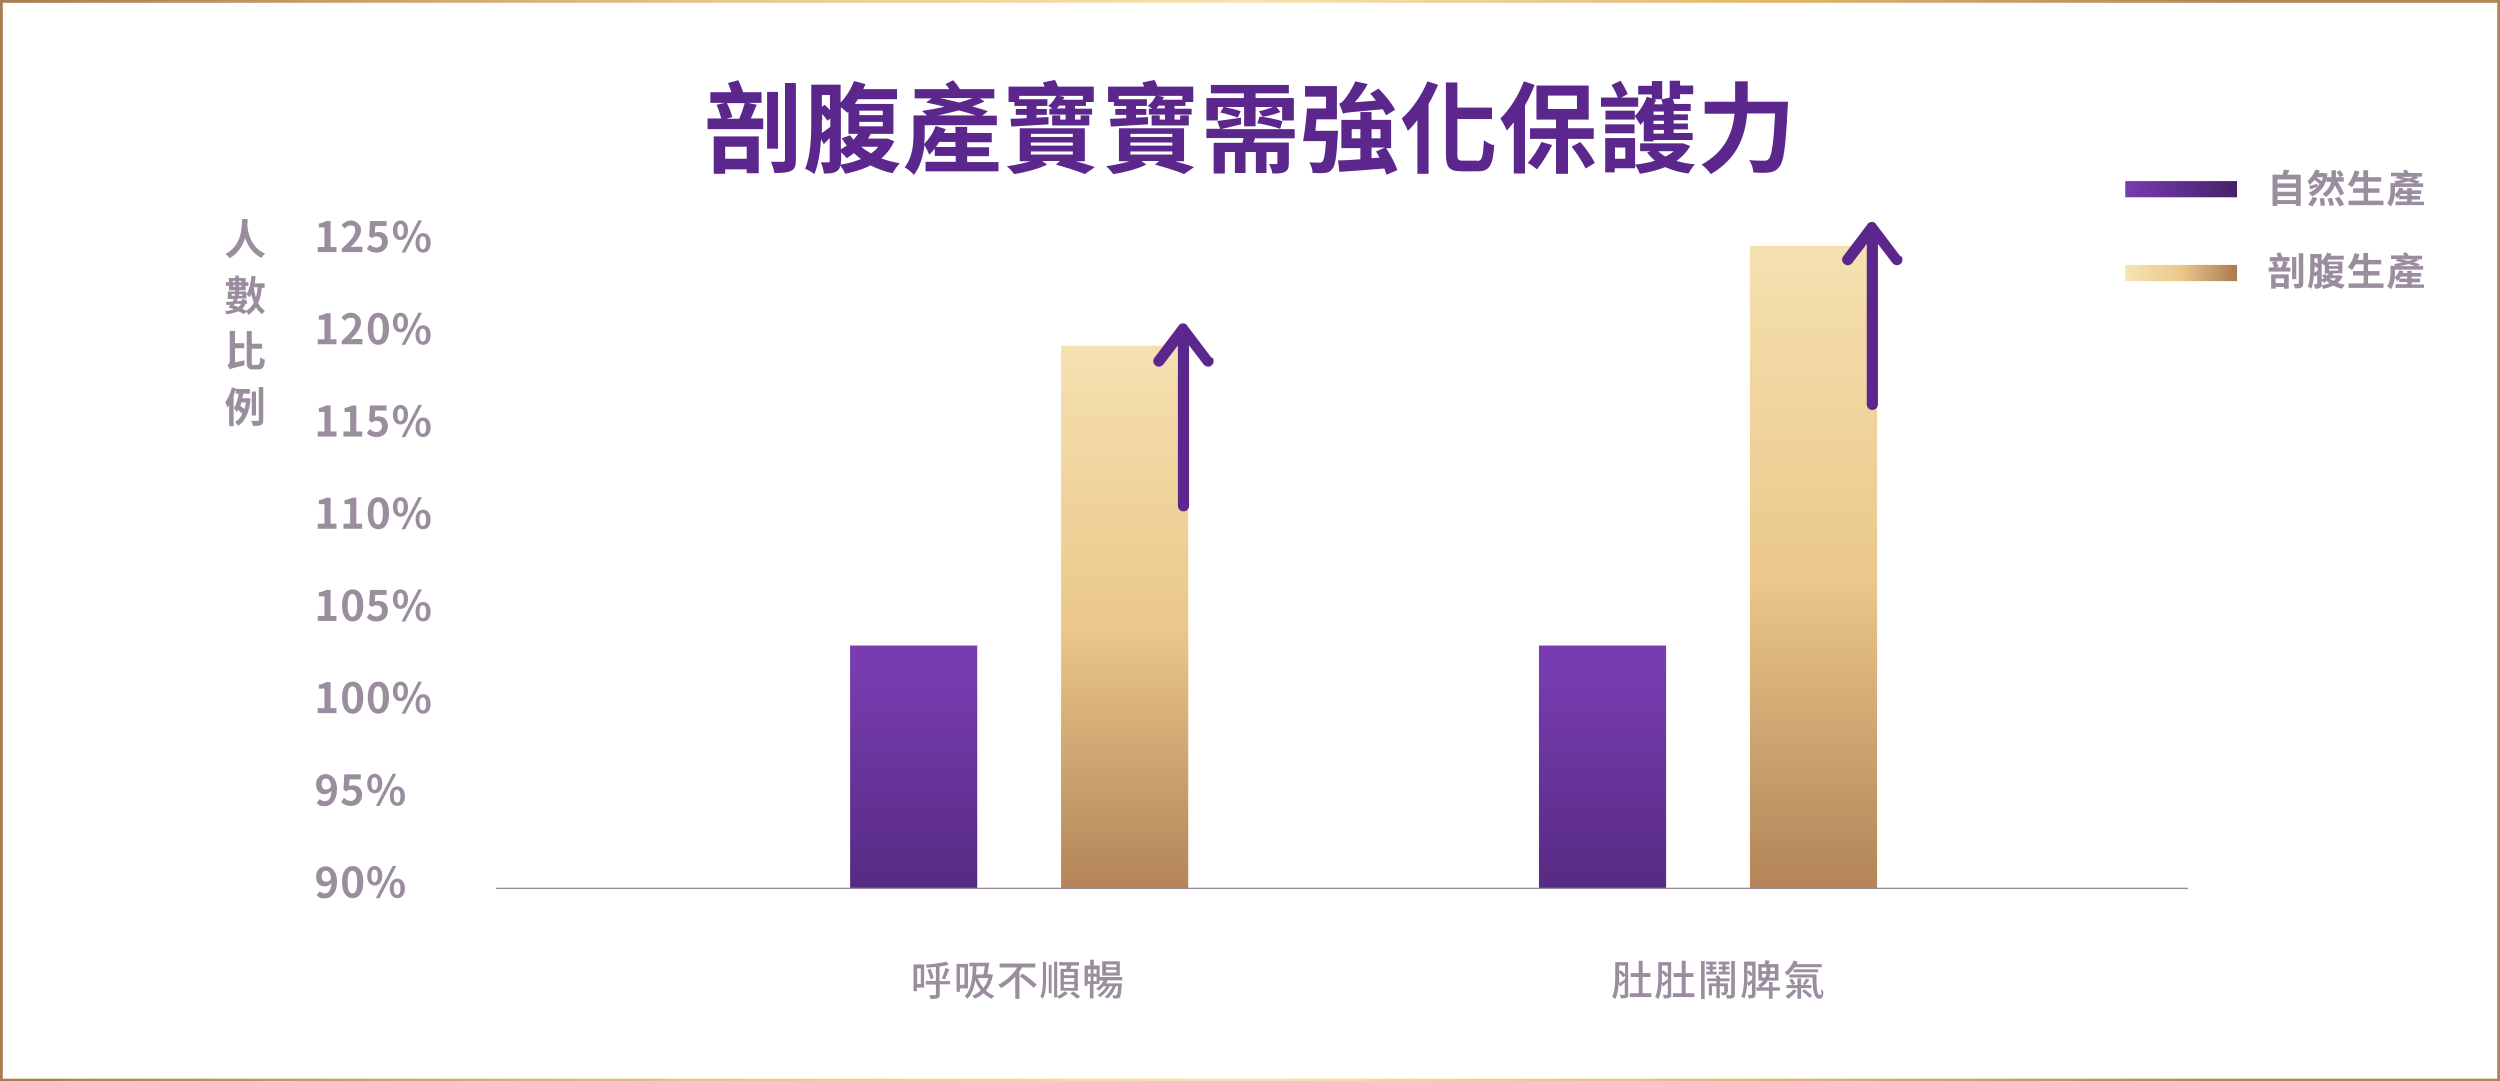 <?xml version="1.0" encoding="UTF-8"?>
<svg id="_圖層_1" data-name="圖層_1" xmlns="http://www.w3.org/2000/svg" version="1.1" xmlns:xlink="http://www.w3.org/1999/xlink" viewBox="0 0 894.6 387"><rect x="0" y="0" width="894.6" height="387" fill="#808080" stroke="none"/>
  <!-- Generator: Adobe Illustrator 29.4.0, SVG Export Plug-In . SVG Version: 2.1.0 Build 152)  -->
  <defs>
    <style>
      .st0 {
        stroke: #9a8d9e;
        stroke-width: .5px;
      }

      .st0, .st1 {
        fill: none;
        stroke-miterlimit: 10;
      }

      .st1 {
        stroke: url(#_新增漸層色票_16);
      }

      .st2 {
        mask: url(#mask-1);
      }

      .st3 {
        fill: #fff;
      }

      .st4 {
        mask: url(#mask);
      }

      .st5 {
        fill: url(#_未命名漸層_181);
      }

      .st6 {
        fill: url(#_未命名漸層_15);
      }

      .st7 {
        fill: url(#_未命名漸層_182);
      }

      .st8 {
        fill: url(#_未命名漸層_18);
      }

      .st9 {
        fill: url(#_未命名漸層_41);
      }

      .st10 {
        fill: url(#_未命名漸層_151);
      }

      .st11 {
        fill: #5b278c;
      }

      .st12 {
        fill: url(#_未命名漸層_411);
      }

      .st13 {
        fill: #9a8d9e;
      }

      .st14 {
        fill: url(#_未命名漸層_412);
      }
    </style>
    <linearGradient id="_新增漸層色票_16" data-name="新增漸層色票 16" x1="0" y1="193.5" x2="894.6" y2="193.5" gradientUnits="userSpaceOnUse">
      <stop offset="0" stop-color="#aa7a50"/>
      <stop offset=".3" stop-color="#ebc88b"/>
      <stop offset=".5" stop-color="#f6e3b4"/>
      <stop offset=".7" stop-color="#e3b770"/>
      <stop offset=".9" stop-color="#b18357"/>
    </linearGradient>
    <linearGradient id="_未命名漸層_18" data-name="未命名漸層 18" x1="326.9" y1="238.7" x2="326.9" y2="359.2" gradientUnits="userSpaceOnUse">
      <stop offset="0" stop-color="#783cb0"/>
      <stop offset="1" stop-color="#44226b"/>
    </linearGradient>
    <linearGradient id="_未命名漸層_41" data-name="未命名漸層 41" x1="402.5" y1="332.1" x2="402.5" y2="114.2" gradientUnits="userSpaceOnUse">
      <stop offset="0" stop-color="#aa7a50"/>
      <stop offset=".5" stop-color="#ebc88b"/>
      <stop offset="1" stop-color="#f6e3b4"/>
    </linearGradient>
    <linearGradient id="_未命名漸層_181" data-name="未命名漸層 18" x1="573.4" x2="573.4" xlink:href="#_未命名漸層_18"/>
    <linearGradient id="_未命名漸層_411" data-name="未命名漸層 41" x1="649" y1="334.7" x2="649" y2="76.7" xlink:href="#_未命名漸層_41"/>
    <linearGradient id="_未命名漸層_182" data-name="未命名漸層 18" x1="760.5" y1="67.7" x2="800.5" y2="67.7" xlink:href="#_未命名漸層_18"/>
    <linearGradient id="_未命名漸層_412" data-name="未命名漸層 41" x1="1518.3" y1="-11288.4" x2="1558.2" y2="-11288.4" gradientTransform="translate(-757.8 11386.1)" xlink:href="#_未命名漸層_41"/>
    <linearGradient id="_未命名漸層_15" data-name="未命名漸層 15" x1="422.8" y1="134.7" x2="422.8" y2="168.6" gradientUnits="userSpaceOnUse">
      <stop offset="0" stop-color="#fff"/>
      <stop offset="1" stop-color="#000"/>
    </linearGradient>
    <mask id="mask" x="399.6" y="106.3" width="46.4" height="82.8" maskUnits="userSpaceOnUse">
      <rect class="st6" x="399.6" y="106.3" width="46.4" height="82.8"/>
    </mask>
    <linearGradient id="_未命名漸層_151" data-name="未命名漸層 15" x1="669.3" y1="98.4" x2="669.3" y2="132.4" xlink:href="#_未命名漸層_15"/>
    <mask id="mask-1" x="646.1" y="70" width="46.4" height="82.8" maskUnits="userSpaceOnUse">
      <rect class="st10" x="646.1" y="70" width="46.4" height="82.8"/>
    </mask>
  </defs>
  <rect class="st3" x=".5" y=".5" width="893.6" height="386"/>
  <rect class="st1" x=".5" y=".5" width="893.6" height="386"/>
  <g>
    <path class="st11" d="M270.8,37.5c-.7,1.7-1.5,3.5-2.1,4.9h4.4v3.8h-19.9v-3.8h4.9c-.4-1.4-1-3.4-1.7-4.9l3-.7h-5.2v-3.8h7.5c-.3-1.1-.8-2.3-1.2-3.3l3.7-1c.7,1.4,1.4,3.1,1.7,4.3h6.6v3.8h-4.8l3.1.7ZM255.4,48.8h16.1v13.2h-4.3v-1.4h-7.7v1.6h-4.1v-13.4ZM259.5,52.5v4.3h7.7v-4.3h-7.7ZM260.1,36.9c.9,1.6,1.6,3.7,2,5l-2.2.6h4.6c.8-1.7,1.5-3.9,2-5.6h-6.3ZM278.4,53.2h-3.9v-20.3h3.9v20.3ZM284.8,29.7v27.5c0,2.2-.4,3.3-1.7,3.9-1.2.7-3.2.8-6,.8-.1-1.1-.7-2.8-1.2-4,1.8,0,3.6,0,4.2,0s.8-.2.8-.8v-27.4h3.9Z"/>
    <path class="st11" d="M320,50.5c-1.1,2.5-2.7,4.5-4.6,6.2,2,.7,4.3,1.4,6.6,1.7-.9.9-2,2.5-2.6,3.6-2.8-.6-5.5-1.6-7.9-2.8-2.7,1.4-5.8,2.3-9.1,3-.3-.9-1.1-2.2-1.7-3-.2,1-.5,1.6-1.3,2.1-1,.7-2.5.8-4.6.8,0-1.1-.6-2.9-1.1-4,1.1,0,2.3,0,2.7,0s.5-.1.5-.6v-8.1c-.7.7-1.4,1.5-2.1,2.2l-1-1.8c-.3,4.4-.9,9.1-2.4,12.5-.7-.6-2.4-1.6-3.3-1.9,2.1-4.9,2.2-12,2.2-17.2v-12.9h10.5v6.4c2-2.1,3.8-4.9,4.8-7.7l4.1,1.1c-.2.6-.5,1.2-.8,1.8h12.1v3.6h-14c-.4.6-.7,1.1-1.1,1.7h13.8v10.7h-8.1c-.3.6-.6,1.1-1,1.7h6.9c0-.1,2.6,1,2.6,1ZM294.1,43.1c0,1.4,0,2.9,0,4.5.9-.6,1.9-1.4,3-2.2v-3l-1,.8c-.4-.6-1.1-1.5-1.9-2.4v2.3ZM294.1,34v4.2l1-.7c.6.6,1.3,1.2,1.9,1.9v-5.4h-3ZM300.9,57.6c0,.4,0,.9,0,1.3,2.6-.4,5-1.1,7.2-2-.9-.6-1.7-1.4-2.5-2.1-.9.7-1.7,1.2-2.6,1.8-.4-.5-1.2-1.4-2-2.1v3.1ZM303.2,40.3c-.5-.5-1.5-1.3-2.3-1.9v15c.7-.4,1.4-.8,2.1-1.3-.7-.9-1.2-1.7-1.8-2.6l3-1.1c.4.6.8,1.1,1.2,1.6.6-.7,1.2-1.4,1.7-2.1h-3.5v-7.9l-.4.4ZM307.5,41.2h8.4v-1.6h-8.4v1.6ZM307.5,45.2h8.4v-1.6h-8.4v1.6ZM308.1,52.5c1.1.9,2.3,1.7,3.6,2.4,1-.7,1.9-1.5,2.6-2.4h-6.2Z"/>
    <path class="st11" d="M357.3,57.9v3.4h-26.1v-3.4h10.8v-2.1h-7.5v-2.6c-.6.8-1.4,1.5-2,2.2-.2-.7-1.1-2.5-1.7-3.5-.4,3.7-1.5,7.8-3.8,10.7-.6-.8-2.4-2.3-3.3-2.7,2.9-3.6,3.2-8.6,3.2-12.3v-6.3h4.8c-.6-.6-1.3-1.2-1.8-1.6,2.6-.4,5.4-.9,8.1-1.5-2.2-.6-4.6-1.1-6.6-1.5l2-1.5h-6.1v-3.3h12.4c-.4-.7-.9-1.3-1.4-1.8l2.8-1.4c.8.9,1.8,2.2,2.4,3.2h12.3v3.3h-5.2l1.7,1.1c-1.3.6-2.8,1.2-4.4,1.8,2.1.6,4,1.1,5.6,1.7l-2,1.6h5.2v3.4h-25.8v3c0,1.1,0,2.4-.2,3.7,1.7-1.7,3.2-3.9,4.1-6.4l3.6,1.1c-.2.5-.4.9-.6,1.4h4.1v-2.2h4.2v2.2h8.8v3.3h-8.8v1.8h7.8v3.2h-7.8v2.1h11.2ZM341.9,52.6v-1.8h-5.8c-.4.6-.8,1.2-1.2,1.8h7ZM349.2,41.3c-1.7-.6-3.9-1.2-6.1-1.8-2.6.7-5.2,1.3-7.6,1.8h13.8ZM336.4,35.1c2.2.5,4.6,1,6.9,1.6,1.7-.5,3.3-1,4.7-1.6h-11.6Z"/>
    <path class="st11" d="M384.2,57.5c2.9.8,5.7,1.6,7.6,2.3l-3.6,2.5c-2.3-1-6.4-2.3-10.4-3.4l1.5-1.3h-6.4l1.8,1.3c-3,1.5-7.8,2.8-11.8,3.4-.6-.8-1.7-2.1-2.6-2.8,2.8-.4,6.1-1.1,8.5-1.8h-3.9v-11.8h23.3v11.8h-4.1ZM363,36.5h-2.1v-5.5h12.9c-.2-.5-.4-1-.6-1.5l4.3-.9c.4.7.8,1.6,1.1,2.4h12.8v5.5h-2.8v1.4h-3.9v1h6.1v2.1h-6.1v1.8h2v-1.5h3.1v3.6h-13.3v-3.6h2.9v1.5h1.9v-1.8h-5.8v-2.1h1.2c-.5-.4-1.1-.7-1.6-1,1.4-1.1,2.3-2.4,2.9-3.6h-13.3v1.2h10.1v2.4h-3.9v1.1h3.7v2.1h-3.7v1l4.3-.2v2.6c-4.8.3-9.7.6-13.3.8l-.3-2.8c1.6,0,3.7-.1,5.8-.2v-1.2h-3.9v-2.1h3.9v-1.1h-4.4v-1.4ZM368.9,49h15v-1.1h-15v1.1ZM368.9,52.1h15v-1.1h-15v1.1ZM368.9,55.3h15v-1.1h-15v1.1ZM381.2,37.8h-2.2c-.2.4-.5.7-.9,1h3.1v-1ZM387.5,34.3h-8.8l2.2.4c-.2.4-.4.7-.5,1h7.1v-1.4Z"/>
    <path class="st11" d="M419.7,57.5c2.9.8,5.7,1.6,7.6,2.3l-3.6,2.5c-2.3-1-6.4-2.3-10.4-3.4l1.5-1.3h-6.4l1.8,1.3c-3,1.5-7.8,2.8-11.8,3.4-.6-.8-1.7-2.1-2.6-2.8,2.8-.4,6.1-1.1,8.5-1.8h-3.9v-11.8h23.3v11.8h-4.1ZM398.6,36.5h-2.1v-5.5h12.9c-.2-.5-.4-1-.6-1.5l4.3-.9c.4.7.8,1.6,1.1,2.4h12.8v5.5h-2.8v1.4h-3.9v1h6.1v2.1h-6.1v1.8h2v-1.5h3.1v3.6h-13.3v-3.6h2.9v1.5h1.9v-1.8h-5.8v-2.1h1.2c-.5-.4-1.1-.7-1.6-1,1.4-1.1,2.3-2.4,2.9-3.6h-13.3v1.2h10.1v2.4h-3.9v1.1h3.7v2.1h-3.7v1l4.3-.2v2.6c-4.8.3-9.7.6-13.3.8l-.3-2.8c1.6,0,3.7-.1,5.8-.2v-1.2h-3.9v-2.1h3.9v-1.1h-4.4v-1.4ZM404.5,49h15v-1.1h-15v1.1ZM404.5,52.1h15v-1.1h-15v1.1ZM404.5,55.3h15v-1.1h-15v1.1ZM416.8,37.8h-2.2c-.2.4-.5.7-.9,1h3.1v-1ZM423.1,34.3h-8.8l2.2.4c-.2.4-.4.7-.5,1h7.1v-1.4Z"/>
    <path class="st11" d="M449.2,49.3c-.2.6-.4,1.2-.7,1.7h12.7v7.3c0,1.7-.3,2.6-1.4,3.2-1.1.6-2.6.6-4.5.6-.1-1.1-.7-2.5-1.2-3.4,1.1,0,2.2,0,2.5,0s.5-.1.5-.4v-3.9h-3.9v7.5h-3.8v-7.5h-3.7v7.5h-3.8v-7.5h-3.6v7.7h-4v-11h10.3c.1-.6.3-1.1.4-1.7h-13.3v-3.3h4.9l-1-2.8c2.2-.3,5.3-.7,8.5-1.2v2.4c-2.4.6-4.9,1.2-7.1,1.7h26.3v3.3h-13.9ZM435.7,43.1h-4v-8h13.4v-1.7h-11.8v-3h27.9v3h-11.9v1.7h13.7v8h-4.2v-4.8h-2l1.4,1.8c-1.9.8-4.5,1.4-6.4,1.7l-1.3-2c1.4-.2,3.5-1,5-1.5h-6.2v6.9h-4.1v-6.9h-7c2,.4,4.4,1,5.8,1.5l-1.1,2.3c-1.4-.6-4.1-1.4-6.2-1.8l1.1-2h-2v4.8ZM450.7,41.7c2.6.3,6.3,1,8.2,1.7l-.8,2.7c-1.9-.7-5.5-1.6-8.2-2l.8-2.3Z"/>
    <path class="st11" d="M478.8,46.8s0,1.1-.1,1.6c-.4,7.7-.9,10.9-2,12.1-.7,1-1.6,1.3-2.7,1.4-1,.1-2.6.1-4.3,0,0-1.2-.5-2.8-1.2-3.8,1.4.1,2.9.1,3.5.1s.9,0,1.2-.4c.6-.6,1-2.6,1.3-7.3h-8.2c.6-3.1,1.1-7.9,1.4-11.7h6.8v-4.2h-7.5v-3.8h11.4v11.9h-7.3c-.1,1.4-.3,2.8-.4,4.1h8.1ZM496.1,62.4c-.2-.6-.4-1.3-.7-2.1-5.8.5-11.8.9-16.1,1.2l-.5-4.1c2.2,0,5-.2,8-.4v-4h-6.8v-10.1h6.8v-2.8h4v2.8h7v10.1h-1.8c1.6,2.5,3.4,5.7,4,7.9l-3.8,1.6ZM496,41.3c-.3-.6-.7-1.4-1.2-2.2-11.4,1-13.1,1.1-14.2,1.6-.2-.7-.9-2.6-1.4-3.6.6-.2,1.3-.7,1.9-1.5.7-.8,2.7-3.7,3.9-6.5l4.4,1c-1.2,2.3-2.9,4.6-4.6,6.5l7.6-.6c-.7-.9-1.4-1.7-2.1-2.5l3-1.8c2.2,2.2,4.8,5.3,5.9,7.6l-3.3,2ZM486.8,49.5v-3.3h-3.1v3.3h3.1ZM490.8,46.2v3.3h3.2v-3.3h-3.2ZM493.7,56.5c-.4-.8-.9-1.6-1.3-2.3l3.2-1.4h-4.8v3.8l2.9-.2Z"/>
    <path class="st11" d="M514.6,30.4c-1,2.3-2.1,4.6-3.4,6.8v25h-4v-19.2c-1.1,1.4-2.2,2.7-3.4,3.8-.4-1-1.6-3.3-2.2-4.4,3.6-3.1,7.1-8.2,9.2-13.3l3.9,1.3ZM528.6,57.6c1.8,0,2.1-1.5,2.4-7.4,1,.7,2.6,1.6,3.7,1.8-.5,6.9-1.5,9.3-5.8,9.3h-5.9c-4.4,0-5.6-1.4-5.6-6.3v-25.5h4.1v9h12.4v4.1h-12.4v12.4c0,2.1.2,2.5,2,2.5h5.2Z"/>
    <path class="st11" d="M549.2,30.3c-1,2.5-2.1,5-3.5,7.4v24.4h-4v-18.3c-.8,1-1.7,2-2.5,2.9-.4-1-1.6-3.3-2.3-4.3,3.3-3.2,6.5-8.2,8.4-13.3l3.9,1.3ZM555.4,51.9c-1.5,3.1-3.6,6.5-5.4,8.7-.7-.6-2.3-1.8-3.3-2.3,1.8-2,3.7-4.9,4.9-7.5l3.8,1.1ZM561.1,49.7v12.5h-4.3v-12.5h-9.3v-3.8h9.3v-3.1h-7v-12.2h18.7v12.2h-7.4v3.1h9.2v3.8h-9.2ZM553.9,39h10.4v-4.8h-10.4v4.8ZM565.5,50.8c2,2.3,4.2,5.4,5.2,7.5l-3.3,2c-1-2.1-3.1-5.4-5-7.8l3.1-1.7Z"/>
    <path class="st11" d="M586.1,38.2h-13.2v-3.3h6c-.5-1.4-1.4-3.1-2.2-4.5l3.2-1.5c1,1.5,2,3.4,2.6,4.7l-2.3,1.3h6v3.3ZM604.8,52.3c-1.2,2.1-2.8,3.8-4.9,5.3,2,.6,4.2,1,6.6,1.2-.8.8-1.8,2.4-2.3,3.3-3.1-.4-5.9-1.2-8.3-2.3-2.8,1.1-5.9,1.9-9.1,2.4-.3-.9-1.1-2.4-1.7-3.3v1.3h-7.3v1.5h-3.4v-12.3h10.7v9.5c2.5-.3,5-.7,7.1-1.4-1.1-.9-2-1.8-2.8-3l1.4-.4h-3.9v-2.8h15.4c0-.1,2.5,1,2.5,1ZM591.1,33.8h-4.9v-3.1h4.9v-1.7h3.7v6.5h-3.1l.9.2c-.2.5-.4,1.1-.7,1.6h3.1c-.2-.6-.4-1.2-.5-1.7l3-.7v-6h3.7v1.7h4.7v3.1h-4.7v1.7h-2.6c.2.6.4,1.2.6,1.8h5.8v2.5h-6.1v1.2h5.1v2.1h-5.1v1.2h5.1v2.1h-5.1v1.3h6.8v2.5h-14v.5h-3.5v-7.3c-.4.5-.8,1-1.2,1.4-.4-.7-1.4-2.3-2-3.1v1.2h-10.5v-3.2h10.5v1.9c1.7-1.7,3.4-4.3,4.3-6.9l1.8.6v-1.5ZM574.4,44.5h10.5v3.2h-10.5v-3.2ZM581.6,52.8h-3.7v4h3.7v-4ZM595.4,39.9h-3.7v1.2h3.7v-1.2ZM595.4,43.2h-3.7v1.2h3.7v-1.2ZM595.4,46.5h-3.7v1.3h3.7v-1.3ZM593.4,54.1c.7.7,1.6,1.4,2.6,1.9,1.1-.5,2.1-1.2,2.9-1.9h-5.5Z"/>
    <path class="st11" d="M639.8,36.4s0,1.5-.1,2c-.7,14.2-1.4,19.5-3,21.3-1.1,1.4-2.1,1.8-3.6,2-1.3.2-3.5.2-5.7,0,0-1.3-.6-3.2-1.5-4.4,2.2.2,4.3.2,5.3.2s1.2-.1,1.7-.6c1.1-1.1,1.8-5.8,2.3-16.3h-10c-.6,7.4-3.1,16-13,21.7-.7-1.1-2.3-2.7-3.3-3.4,8.8-4.8,11.2-12,11.8-18.2h-10.7v-4.3h10.9v-7.3h4.5v7.3h14.4Z"/>
  </g>
  <g>
    <rect class="st8" x="304.2" y="231" width="45.5" height="86.9"/>
    <rect class="st9" x="379.7" y="123.7" width="45.5" height="194.2"/>
  </g>
  <g>
    <rect class="st5" x="550.7" y="231" width="45.5" height="86.9"/>
    <rect class="st12" x="626.2" y="88" width="45.5" height="229.9"/>
  </g>
  <g>
    <path class="st13" d="M113.7,88.4h2.4v-7h-2v-1.4c1.1-.2,1.9-.5,2.6-.9h1.6v9.3h2.1v1.8h-6.7v-1.8Z"/>
    <path class="st13" d="M122.3,89c3-2.7,4.8-4.8,4.8-6.5s-.6-1.8-1.7-1.8-1.5.5-2,1.1l-1.2-1.2c1-1.1,2-1.7,3.5-1.7s3.5,1.4,3.5,3.4-1.7,4.2-3.7,6.1c.6,0,1.3-.1,1.8-.1h2.4v1.9h-7.4v-1.3Z"/>
    <path class="st13" d="M131.3,88.9l1-1.4c.6.6,1.4,1.1,2.4,1.1s2-.7,2-2-.8-2-1.9-2-1,.2-1.7.6l-1-.7.3-5.4h5.9v1.8h-4l-.2,2.4c.4-.2.8-.3,1.3-.3,1.9,0,3.4,1.1,3.4,3.5s-1.8,3.9-3.9,3.9-2.9-.7-3.7-1.5Z"/>
    <path class="st13" d="M140.6,82.4c0-2.2,1.1-3.5,2.7-3.5s2.7,1.3,2.7,3.5-1.1,3.5-2.7,3.5-2.7-1.3-2.7-3.5ZM144.5,82.4c0-1.6-.5-2.2-1.2-2.2s-1.1.6-1.1,2.2.5,2.3,1.1,2.3,1.2-.7,1.2-2.3ZM149.7,78.9h1.3l-6,11.5h-1.3l6-11.5ZM148.7,86.9c0-2.2,1.1-3.5,2.7-3.5s2.7,1.3,2.7,3.5-1.1,3.5-2.7,3.5-2.7-1.3-2.7-3.5ZM152.5,86.9c0-1.6-.5-2.3-1.2-2.3s-1.2.6-1.2,2.3.5,2.3,1.2,2.3,1.2-.6,1.2-2.3Z"/>
    <path class="st13" d="M113.7,121.4h2.4v-7h-2v-1.4c1.1-.2,1.9-.5,2.6-.9h1.6v9.3h2.1v1.8h-6.7v-1.8Z"/>
    <path class="st13" d="M122.3,122c3-2.7,4.8-4.8,4.8-6.5s-.6-1.8-1.7-1.8-1.5.5-2,1.1l-1.2-1.2c1-1.1,2-1.7,3.5-1.7s3.5,1.4,3.5,3.4-1.7,4.2-3.7,6.1c.6,0,1.3-.1,1.8-.1h2.4v1.9h-7.4v-1.3Z"/>
    <path class="st13" d="M131.6,117.6c0-3.8,1.5-5.7,3.8-5.7s3.8,1.9,3.8,5.7-1.5,5.8-3.8,5.8-3.8-2-3.8-5.8ZM137,117.6c0-3.1-.7-4-1.7-4s-1.7.9-1.7,4,.7,4.1,1.7,4.1,1.7-1,1.7-4.1Z"/>
    <path class="st13" d="M140.6,115.4c0-2.2,1.1-3.5,2.7-3.5s2.7,1.3,2.7,3.5-1.1,3.5-2.7,3.5-2.7-1.3-2.7-3.5ZM144.5,115.4c0-1.6-.5-2.2-1.2-2.2s-1.1.6-1.1,2.2.5,2.3,1.1,2.3,1.2-.7,1.2-2.3ZM149.7,111.9h1.3l-6,11.5h-1.3l6-11.5ZM148.7,119.9c0-2.2,1.1-3.5,2.7-3.5s2.7,1.3,2.7,3.5-1.1,3.5-2.7,3.5-2.7-1.3-2.7-3.5ZM152.5,119.9c0-1.6-.5-2.3-1.2-2.3s-1.2.6-1.2,2.3.5,2.3,1.2,2.3,1.2-.6,1.2-2.3Z"/>
    <path class="st13" d="M113.7,154.4h2.4v-7h-2v-1.4c1.1-.2,1.9-.5,2.6-.9h1.6v9.3h2.1v1.8h-6.7v-1.8Z"/>
    <path class="st13" d="M122.9,154.4h2.4v-7h-2v-1.4c1.1-.2,1.9-.5,2.6-.9h1.6v9.3h2.1v1.8h-6.7v-1.8Z"/>
    <path class="st13" d="M131.3,154.9l1-1.4c.6.6,1.4,1.1,2.4,1.1s2-.7,2-2-.8-2-1.9-2-1,.2-1.7.6l-1-.7.3-5.4h5.9v1.8h-4l-.2,2.4c.4-.2.8-.3,1.3-.3,1.9,0,3.4,1.1,3.4,3.5s-1.8,3.9-3.9,3.9-2.9-.7-3.7-1.5Z"/>
    <path class="st13" d="M140.6,148.4c0-2.2,1.1-3.5,2.7-3.5s2.7,1.3,2.7,3.5-1.1,3.5-2.7,3.5-2.7-1.3-2.7-3.5ZM144.5,148.4c0-1.6-.5-2.2-1.2-2.2s-1.1.6-1.1,2.2.5,2.3,1.1,2.3,1.2-.7,1.2-2.3ZM149.7,144.9h1.3l-6,11.5h-1.3l6-11.5ZM148.7,152.9c0-2.2,1.1-3.5,2.7-3.5s2.7,1.3,2.7,3.5-1.1,3.5-2.7,3.5-2.7-1.3-2.7-3.5ZM152.5,152.9c0-1.6-.5-2.3-1.2-2.3s-1.2.6-1.2,2.3.5,2.3,1.2,2.3,1.2-.6,1.2-2.3Z"/>
    <path class="st13" d="M113.7,187.4h2.4v-7h-2v-1.4c1.1-.2,1.9-.5,2.6-.9h1.6v9.3h2.1v1.8h-6.7v-1.8Z"/>
    <path class="st13" d="M122.9,187.4h2.4v-7h-2v-1.4c1.1-.2,1.9-.5,2.6-.9h1.6v9.3h2.1v1.8h-6.7v-1.8Z"/>
    <path class="st13" d="M131.6,183.6c0-3.8,1.5-5.7,3.8-5.7s3.8,1.9,3.8,5.7-1.5,5.8-3.8,5.8-3.8-2-3.8-5.8ZM137,183.6c0-3.1-.7-4-1.7-4s-1.7.9-1.7,4,.7,4.1,1.7,4.1,1.7-1,1.7-4.1Z"/>
    <path class="st13" d="M140.6,181.4c0-2.2,1.1-3.5,2.7-3.5s2.7,1.3,2.7,3.5-1.1,3.5-2.7,3.5-2.7-1.3-2.7-3.5ZM144.5,181.4c0-1.6-.5-2.2-1.2-2.2s-1.1.6-1.1,2.2.5,2.3,1.1,2.3,1.2-.7,1.2-2.3ZM149.7,177.9h1.3l-6,11.5h-1.3l6-11.5ZM148.7,185.9c0-2.2,1.1-3.5,2.7-3.5s2.7,1.3,2.7,3.5-1.1,3.5-2.7,3.5-2.7-1.3-2.7-3.5ZM152.5,185.9c0-1.6-.5-2.3-1.2-2.3s-1.2.6-1.2,2.3.5,2.3,1.2,2.3,1.2-.6,1.2-2.3Z"/>
    <path class="st13" d="M113.7,220.4h2.4v-7h-2v-1.4c1.1-.2,1.9-.5,2.6-.9h1.6v9.3h2.1v1.8h-6.7v-1.8Z"/>
    <path class="st13" d="M122.4,216.6c0-3.8,1.5-5.7,3.8-5.7s3.8,1.9,3.8,5.7-1.5,5.8-3.8,5.8-3.8-2-3.8-5.8ZM127.8,216.6c0-3.1-.7-4-1.7-4s-1.7.9-1.7,4,.7,4.1,1.7,4.1,1.7-1,1.7-4.1Z"/>
    <path class="st13" d="M131.3,220.9l1-1.4c.6.6,1.4,1.1,2.4,1.1s2-.7,2-2-.8-2-1.9-2-1,.2-1.7.6l-1-.7.3-5.4h5.9v1.8h-4l-.2,2.4c.4-.2.8-.3,1.3-.3,1.9,0,3.4,1.1,3.4,3.5s-1.8,3.9-3.9,3.9-2.9-.7-3.7-1.5Z"/>
    <path class="st13" d="M140.6,214.4c0-2.2,1.1-3.5,2.7-3.5s2.7,1.3,2.7,3.5-1.1,3.5-2.7,3.5-2.7-1.3-2.7-3.5ZM144.5,214.4c0-1.6-.5-2.2-1.2-2.2s-1.1.6-1.1,2.2.5,2.3,1.1,2.3,1.2-.7,1.2-2.3ZM149.7,210.9h1.3l-6,11.5h-1.3l6-11.5ZM148.7,218.9c0-2.2,1.1-3.5,2.7-3.5s2.7,1.3,2.7,3.5-1.1,3.5-2.7,3.5-2.7-1.3-2.7-3.5ZM152.5,218.9c0-1.6-.5-2.3-1.2-2.3s-1.2.6-1.2,2.3.5,2.3,1.2,2.3,1.2-.6,1.2-2.3Z"/>
    <path class="st13" d="M113.7,253.4h2.4v-7h-2v-1.4c1.1-.2,1.9-.5,2.6-.9h1.6v9.3h2.1v1.8h-6.7v-1.8Z"/>
    <path class="st13" d="M122.4,249.6c0-3.8,1.5-5.7,3.8-5.7s3.8,1.9,3.8,5.7-1.5,5.8-3.8,5.8-3.8-2-3.8-5.8ZM127.8,249.6c0-3.1-.7-4-1.7-4s-1.7.9-1.7,4,.7,4.1,1.7,4.1,1.7-1,1.7-4.1Z"/>
    <path class="st13" d="M131.6,249.6c0-3.8,1.5-5.7,3.8-5.7s3.8,1.9,3.8,5.7-1.5,5.8-3.8,5.8-3.8-2-3.8-5.8ZM137,249.6c0-3.1-.7-4-1.7-4s-1.7.9-1.7,4,.7,4.1,1.7,4.1,1.7-1,1.7-4.1Z"/>
    <path class="st13" d="M140.6,247.4c0-2.2,1.1-3.5,2.7-3.5s2.7,1.3,2.7,3.5-1.1,3.5-2.7,3.5-2.7-1.3-2.7-3.5ZM144.5,247.4c0-1.6-.5-2.2-1.2-2.2s-1.1.6-1.1,2.2.5,2.3,1.1,2.3,1.2-.7,1.2-2.3ZM149.7,243.9h1.3l-6,11.5h-1.3l6-11.5ZM148.7,251.9c0-2.2,1.1-3.5,2.7-3.5s2.7,1.3,2.7,3.5-1.1,3.5-2.7,3.5-2.7-1.3-2.7-3.5ZM152.5,251.9c0-1.6-.5-2.3-1.2-2.3s-1.2.6-1.2,2.3.5,2.3,1.2,2.3,1.2-.6,1.2-2.3Z"/>
    <path class="st13" d="M114.4,285.9c.4.4,1.1.8,1.8.8,1.2,0,2.3-.9,2.4-3.7-.6.8-1.5,1.2-2.3,1.2-1.8,0-3.2-1.1-3.2-3.5s1.6-3.7,3.5-3.7,4,1.6,4,5.5-2.1,6-4.3,6-2.4-.6-3-1.3l1.2-1.3ZM118.5,281.4c-.2-2-1-2.8-1.9-2.8s-1.5.7-1.5,2,.6,1.9,1.6,1.9,1.3-.3,1.8-1.2Z"/>
    <path class="st13" d="M122.1,286.9l1-1.4c.6.6,1.4,1.1,2.4,1.1s2-.7,2-2-.8-2-1.9-2-1,.2-1.7.6l-1-.7.3-5.4h5.9v1.8h-4l-.2,2.4c.4-.2.8-.3,1.3-.3,1.9,0,3.4,1.1,3.4,3.5s-1.8,3.9-3.9,3.9-2.9-.7-3.7-1.5Z"/>
    <path class="st13" d="M131.4,280.4c0-2.2,1.1-3.5,2.7-3.5s2.7,1.3,2.7,3.5-1.1,3.5-2.7,3.5-2.7-1.3-2.7-3.5ZM135.2,280.4c0-1.6-.5-2.2-1.2-2.2s-1.1.6-1.1,2.2.5,2.3,1.1,2.3,1.2-.7,1.2-2.3ZM140.5,276.9h1.3l-6,11.5h-1.3l6-11.5ZM139.5,284.9c0-2.2,1.1-3.5,2.7-3.5s2.7,1.3,2.7,3.5-1.1,3.5-2.7,3.5-2.7-1.3-2.7-3.5ZM143.3,284.9c0-1.6-.5-2.3-1.2-2.3s-1.2.6-1.2,2.3.5,2.3,1.2,2.3,1.2-.6,1.2-2.3Z"/>
    <path class="st13" d="M114.4,318.9c.4.4,1.1.8,1.8.8,1.2,0,2.3-.9,2.4-3.7-.6.8-1.5,1.2-2.3,1.2-1.8,0-3.2-1.1-3.2-3.5s1.6-3.7,3.5-3.7,4,1.6,4,5.5-2.1,6-4.3,6-2.4-.6-3-1.3l1.2-1.3ZM118.5,314.4c-.2-2-1-2.8-1.9-2.8s-1.5.7-1.5,2,.6,1.9,1.6,1.9,1.3-.3,1.8-1.2Z"/>
    <path class="st13" d="M122.4,315.6c0-3.8,1.5-5.7,3.8-5.7s3.8,1.9,3.8,5.7-1.5,5.8-3.8,5.8-3.8-2-3.8-5.8ZM127.8,315.6c0-3.1-.7-4-1.7-4s-1.7.9-1.7,4,.7,4.1,1.7,4.1,1.7-1,1.7-4.1Z"/>
    <path class="st13" d="M131.4,313.4c0-2.2,1.1-3.5,2.7-3.5s2.7,1.3,2.7,3.5-1.1,3.5-2.7,3.5-2.7-1.3-2.7-3.5ZM135.2,313.4c0-1.6-.5-2.2-1.2-2.2s-1.1.6-1.1,2.2.5,2.3,1.1,2.3,1.2-.7,1.2-2.3ZM140.5,309.9h1.3l-6,11.5h-1.3l6-11.5ZM139.5,317.9c0-2.2,1.1-3.5,2.7-3.5s2.7,1.3,2.7,3.5-1.1,3.5-2.7,3.5-2.7-1.3-2.7-3.5ZM143.3,317.9c0-1.6-.5-2.3-1.2-2.3s-1.2.6-1.2,2.3.5,2.3,1.2,2.3,1.2-.6,1.2-2.3Z"/>
  </g>
  <line class="st0" x1="177.5" y1="317.9" x2="783" y2="317.9"/>
  <g>
    <path class="st13" d="M88.6,78.5c0,.6,0,1.4-.1,2.3.2,2,1.1,7.7,6.4,10-.6.4-1.1,1-1.3,1.5-3.3-1.6-5-4.5-5.9-7.1-.8,2.6-2.4,5.4-5.5,7.2-.3-.5-.9-1-1.5-1.5,6.1-3.3,5.8-10,5.9-12.5h2.1Z"/>
    <path class="st13" d="M93.7,102.8c-.2,2.2-.6,4.1-1.3,5.7.6,1.1,1.4,2.1,2.4,2.7-.3.3-.8.8-1,1.2-.9-.6-1.6-1.4-2.2-2.4-.7,1.1-1.6,1.9-2.7,2.7-.1-.3-.4-.7-.7-1.1l-1,.8c-.5-.3-1.2-.7-1.9-1-1,.4-2.3.8-4.2,1.1-.1-.3-.4-.9-.6-1.1,1.3-.2,2.4-.4,3.2-.7-.7-.3-1.4-.5-2-.7.2-.2.5-.5.7-.9h-1.4c0,0-.1-1.1-.1-1.1.7,0,1.4,0,2.3-.1.2-.3.4-.6.5-.9h-2.2v-2.7h2.7v-.4h-2.3v-1.6h-1.1v-1.3h1.1v-1.5h2.3v-.9h1.3v.9h2.4v1.5h1v1.3h-1v1.6h-2.4v.4h2.7v1.1c1-1.6,1.5-4.2,1.8-6.7l1.5.2c-.1.8-.2,1.7-.4,2.5h3.6v1.6h-1ZM82.9,105.8h1.2v-.6h-1.2v.6ZM83.3,100.5v.5h.8v-.5h-.8ZM84.2,102.6v-.5h-.8v.5h.8ZM83.7,109.3c.5.2,1,.3,1.5.5.6-.3.9-.7,1.1-1.1h-2.3c0,.1-.3.5-.3.5ZM87.8,108.7c-.1.6-.5,1.2-1.1,1.8.5.2,1,.5,1.4.7,1.2-.7,2.1-1.6,2.7-2.9-.3-.9-.6-1.9-.9-3-.2.4-.4.8-.6,1.1-.2-.3-.8-.8-1.1-1.1v1.5h-3c-.1.3-.3.6-.5.9h1.8v-.6h1.4v.5h.5s0,1.1,0,1.1h-.6ZM85.5,100.5v.5h.9v-.5h-.9ZM86.4,102.6v-.5h-.9v.5h.9ZM85.5,105.3v.6h1.2v-.6h-1.2ZM90.8,102.8c.2,1.3.4,2.5.8,3.6.3-1.1.5-2.3.6-3.6h-1.4Z"/>
    <path class="st13" d="M87.4,129c0,.5,0,1.3.1,1.7-4.2,1-4.9,1.2-5.3,1.5-.1-.4-.6-1.2-.8-1.5.3-.2.8-.7.8-1.4v-10.9h1.9v4.4h3.3v1.8h-3.3v5.1l3.4-.8ZM92.3,130.5c.6,0,.7-.5.8-2.6.4.3,1.2.7,1.7.8-.2,2.5-.7,3.5-2.3,3.5h-2c-1.7,0-2.2-.6-2.2-2.7v-11h1.8v4.5h3.7v1.8h-3.7v4.8c0,.9,0,1,.6,1h1.6Z"/>
    <path class="st13" d="M84.5,139c-.3.9-.6,1.8-.9,2.7v10.8h-1.6v-7.5c-.2.3-.4.6-.6.9-.1-.4-.5-1.5-.8-1.9,1-1.4,1.9-3.4,2.4-5.4l1.6.5ZM88.7,142.4l1,.3c-.5,4.9-1.9,8-4.5,9.7-.2-.4-.7-1.1-1.1-1.4,1.1-.6,2-1.6,2.6-2.9-.4-.4-1-1-1.5-1.4-.2.3-.4.6-.6.8-.1-.4-.6-1.2-.9-1.5.9-1.2,1.4-3.1,1.7-5.1h-1v-1.7h5v1.7h-2.4c0,.6-.2,1.1-.3,1.6h1.9ZM86.4,144.1c-.1.4-.3.8-.4,1.1.5.4,1,.8,1.5,1.2.2-.7.4-1.5.5-2.4h-1.6ZM94.2,138.6v11.7c0,1-.2,1.5-.8,1.8-.6.3-1.6.3-2.9.3,0-.5-.4-1.3-.6-1.8,1,0,2,0,2.3,0,.3,0,.4,0,.4-.4v-11.7h1.7ZM91.6,148.7h-1.5v-8.6h1.5v8.6Z"/>
  </g>
  <g>
    <g>
      <path class="st13" d="M823.3,62.6v11.1h-1.8v-.7h-6.6v.7h-1.7v-11.2h3.6c.2-.6.3-1.3.4-1.8l2,.2c-.2.6-.4,1.1-.7,1.6h4.8ZM815,64.2v1.4h6.6v-1.4h-6.6ZM815,67.2v1.4h6.6v-1.4h-6.6ZM821.6,71.6v-1.4h-6.6v1.4h6.6Z"/>
      <path class="st13" d="M837.4,70.1c-.3-1-1.1-2.5-1.9-3.8-.5,1.5-1.4,3-3.2,4.2-.3-.3-.8-.8-1.2-1.1,1.9-1.3,2.7-2.9,3.1-4.3h-1.6v-1c-1,3.2-2.9,5.1-5.3,6.2-.2-.4-.8-1-1.2-1.3,1.7-.7,3-1.7,3.9-3.2-.5-.4-1.2-.9-1.8-1.4-.5.7-1.1,1.3-1.8,1.8-.1-.4-.4-1.1-.6-1.5,1.2-1,2.3-2.7,2.8-4.1l1.5.5c-.1.3-.2.6-.4.8h2.2s1,.3,1,.3c0,.4-.2.8-.3,1.2h1.7c0-.2,0-.5,0-.7v-1.8h1.6v1.8c0,.2,0,.4,0,.7h2.8v1.6h-2.2c.9,1.4,1.9,3.2,2.3,4.3l-1.5.7ZM825.9,73.2c.6-.6,1.2-1.7,1.7-2.7l1.6.4c-.4,1-1.1,2.2-1.7,3l-1.6-.7ZM829.3,66.8l-2.6,1-.3-1.3c.7-.2,1.7-.4,2.8-.7l.2,1ZM829,63.6c.6.3,1.3.8,1.8,1.2.2-.4.3-.9.5-1.4h-2.1l-.2.2ZM831.6,70.9c.2.8.3,1.9.4,2.6l-1.6.2c0-.7-.1-1.8-.3-2.7l1.5-.2ZM834.4,70.8c.3.8.7,1.9.8,2.6l-1.6.3c0-.7-.4-1.8-.7-2.6l1.5-.3ZM837.1,70.4c.6.8,1.4,2,1.7,2.8l-1.6.7c-.3-.7-1-2-1.7-2.9l1.5-.6ZM837.3,63.5c-.2-.5-.7-1.3-1.2-1.9l1.2-.7c.5.6,1.1,1.3,1.3,1.8l-1.3.7Z"/>
      <path class="st13" d="M852.9,71.8v1.6h-12.5v-1.6h5.4v-2.8h-3.8v-1.6h3.8v-2.4h-2.9c-.4.8-.8,1.5-1.3,2-.3-.3-1.1-.8-1.5-1,1.1-1.2,2-3.1,2.5-5l1.7.4c-.2.7-.4,1.3-.7,2h2.1v-2.5h1.7v2.5h4.7v1.6h-4.7v2.4h4.1v1.6h-4.1v2.8h5.4Z"/>
      <path class="st13" d="M867.4,72.1v1.3h-10.2v-1.3h4.2v-.8h-2.9v-1c-.2.3-.5.6-.8.8,0-.3-.4-1-.7-1.4-.2,1.4-.6,3-1.5,4.2-.2-.3-.9-.9-1.3-1.1,1.1-1.4,1.2-3.4,1.2-4.8v-2.5h1.9c-.2-.2-.5-.5-.7-.6,1-.2,2.1-.3,3.2-.6-.9-.2-1.8-.4-2.6-.6l.8-.6h-2.4v-1.3h4.8c-.2-.3-.4-.5-.5-.7l1.1-.5c.3.4.7.8.9,1.3h4.8v1.3h-2l.7.4c-.5.2-1.1.5-1.7.7.8.2,1.6.4,2.2.7l-.8.6h2v1.3h-10.1v1.2c0,.4,0,.9,0,1.5.7-.7,1.2-1.5,1.6-2.5l1.4.4c0,.2-.1.4-.2.6h1.6v-.8h1.6v.8h3.4v1.3h-3.4v.7h3v1.3h-3v.8h4.4ZM861.4,70.1v-.7h-2.3c-.2.2-.3.5-.5.7h2.7ZM864.2,65.6c-.7-.2-1.5-.5-2.4-.7-1,.3-2,.5-3,.7h5.4ZM859.2,63.3c.9.2,1.8.4,2.7.6.7-.2,1.3-.4,1.8-.6h-4.5Z"/>
      <path class="st13" d="M818.7,93.8c-.3.7-.6,1.4-.8,1.9h1.7v1.5h-7.8v-1.5h1.9c-.1-.6-.4-1.3-.7-1.9l1.2-.3h-2v-1.5h2.9c-.1-.4-.3-.9-.5-1.3l1.4-.4c.3.5.5,1.2.7,1.7h2.6v1.5h-1.9l1.2.3ZM812.7,98.2h6.3v5.1h-1.7v-.6h-3v.6h-1.6v-5.2ZM814.3,99.6v1.7h3v-1.7h-3ZM814.6,93.5c.3.6.6,1.4.8,2l-.9.2h1.8c.3-.7.6-1.5.8-2.2h-2.5ZM821.7,99.9h-1.5v-7.9h1.5v7.9ZM824.2,90.7v10.7c0,.8-.2,1.3-.7,1.5-.5.3-1.2.3-2.3.3,0-.4-.3-1.1-.5-1.6.7,0,1.4,0,1.6,0s.3,0,.3-.3v-10.7h1.5Z"/>
      <path class="st13" d="M838.3,98.8c-.4,1-1,1.8-1.8,2.4.8.3,1.7.5,2.6.7-.3.3-.8,1-1,1.4-1.1-.2-2.2-.6-3.1-1.1-1.1.5-2.3.9-3.6,1.2-.1-.3-.4-.8-.7-1.2,0,.4-.2.6-.5.8-.4.3-1,.3-1.8.3,0-.4-.2-1.1-.4-1.6.4,0,.9,0,1,0s.2,0,.2-.2v-3.2c-.3.3-.6.6-.8.8l-.4-.7c-.1,1.7-.4,3.6-.9,4.9-.3-.2-.9-.6-1.3-.7.8-1.9.9-4.7.9-6.7v-5h4.1v2.5c.8-.8,1.5-1.9,1.9-3l1.6.4c0,.2-.2.5-.3.7h4.7v1.4h-5.5c-.2.2-.3.4-.4.7h5.4v4.2h-3.2c-.1.2-.2.4-.4.7h2.7c0,0,1,.4,1,.4ZM828.2,95.9c0,.5,0,1.1,0,1.7.3-.2.7-.5,1.2-.8v-1.2l-.4.3c-.2-.2-.4-.6-.7-.9v.9ZM828.2,92.4v1.7l.4-.3c.2.2.5.5.7.7v-2.1h-1.2ZM830.8,101.6c0,.2,0,.3,0,.5,1-.2,2-.4,2.8-.8-.3-.2-.7-.5-1-.8-.3.3-.7.5-1,.7-.2-.2-.5-.6-.8-.8v1.2ZM831.7,94.9c-.2-.2-.6-.5-.9-.7v5.8c.3-.2.5-.3.8-.5-.3-.3-.5-.7-.7-1l1.2-.4c.1.2.3.4.5.6.2-.3.5-.5.7-.8h-1.4v-3.1l-.2.2ZM833.4,95.2h3.3v-.6h-3.3v.6ZM833.4,96.8h3.3v-.6h-3.3v.6ZM833.6,99.6c.4.3.9.7,1.4.9.4-.3.7-.6,1-.9h-2.4Z"/>
      <path class="st13" d="M852.9,101.4v1.6h-12.5v-1.6h5.4v-2.8h-3.8v-1.6h3.8v-2.4h-2.9c-.4.8-.8,1.5-1.3,2-.3-.3-1.1-.8-1.5-1,1.1-1.2,2-3.1,2.5-5l1.7.4c-.2.7-.4,1.3-.7,2h2.1v-2.5h1.7v2.5h4.7v1.6h-4.7v2.4h4.1v1.6h-4.1v2.8h5.4Z"/>
      <path class="st13" d="M867.4,101.7v1.3h-10.2v-1.3h4.2v-.8h-2.9v-1c-.2.3-.5.6-.8.8,0-.3-.4-1-.7-1.4-.2,1.4-.6,3-1.5,4.2-.2-.3-.9-.9-1.3-1.1,1.1-1.4,1.2-3.4,1.2-4.8v-2.5h1.9c-.2-.2-.5-.5-.7-.6,1-.2,2.1-.3,3.2-.6-.9-.2-1.8-.4-2.6-.6l.8-.6h-2.4v-1.3h4.8c-.2-.3-.4-.5-.5-.7l1.1-.5c.3.4.7.8.9,1.3h4.8v1.3h-2l.7.4c-.5.2-1.1.5-1.7.7.8.2,1.6.4,2.2.7l-.8.6h2v1.3h-10.1v1.2c0,.4,0,.9,0,1.5.7-.7,1.2-1.5,1.6-2.5l1.4.4c0,.2-.1.4-.2.6h1.6v-.8h1.6v.8h3.4v1.3h-3.4v.7h3v1.3h-3v.8h4.4ZM861.4,99.7v-.7h-2.3c-.2.2-.3.5-.5.7h2.7ZM864.2,95.2c-.7-.2-1.5-.5-2.4-.7-1,.3-2,.5-3,.7h5.4ZM859.2,92.8c.9.2,1.8.4,2.7.6.7-.2,1.3-.4,1.8-.6h-4.5Z"/>
    </g>
    <rect class="st7" x="760.5" y="64.8" width="40" height="5.8"/>
    <rect class="st14" x="760.5" y="94.8" width="40" height="5.8" transform="translate(1561 195.4) rotate(180)"/>
  </g>
  <g>
    <path class="st13" d="M330.7,353.4h-2.6v1.3h-1.2v-9.6h3.8v8.2ZM328.2,346.5v5.6h1.3v-5.6h-1.3ZM340.1,352.2h-3.8v3.6c0,.8-.2,1.2-.7,1.4-.5.2-1.3.3-2.6.3,0-.4-.3-1-.5-1.4.9,0,1.8,0,2,0s.4,0,.4-.3v-3.5h-3.6v-1.3h3.6v-5c-1.1.1-2.2.2-3.3.3,0-.3-.2-.8-.4-1.1,2.6-.2,5.6-.6,7.4-1.1l.9,1.1c-.9.3-2.1.5-3.3.7v5.2h3.8v1.3ZM332.9,346.6c.6,1.1,1,2.5,1.2,3.4l-1.2.4c-.1-.9-.6-2.4-1.1-3.4l1.2-.4ZM337,350.1c.5-1,1.1-2.6,1.3-3.7l1.4.4c-.5,1.3-1.1,2.7-1.6,3.7l-1.1-.4Z"/>
    <path class="st13" d="M343.5,353.7v1.2h-1.2v-10h4.1v8.8h-2.9ZM343.5,346.2v6.2h1.6v-6.2h-1.6ZM355.3,349c-.5,2.3-1.3,4.1-2.5,5.5.9.8,1.8,1.4,3,1.8-.3.3-.7.8-.9,1.1-1.1-.5-2.1-1.2-3-2-.9.9-2,1.5-3.1,2-.2-.3-.6-.9-.9-1.1,1.1-.4,2.2-1,3.1-1.9-.8-1-1.5-2.2-2-3.6-.4,2.6-1.2,5-2.8,6.6-.2-.3-.7-.7-1-.9,2.5-2.4,2.8-7,2.9-10.7h-1.2v-1.3h6.1c0,0,1,0,1,0-.2,1.2-.4,2.7-.7,4.1h1.2c0,0,.9.3.9.3ZM349.4,345.8c0,.9,0,1.9-.2,2.9h2.7c.2-.9.4-2,.5-2.9h-3ZM349.9,350c.5,1.3,1.1,2.5,2,3.5.8-1,1.4-2.1,1.8-3.5h-3.8Z"/>
    <path class="st13" d="M365.8,346.1c-.3.5-.6,1-1,1.5v9.8h-1.5v-7.9c-1.4,1.6-3.2,3-5.1,4.1-.2-.4-.7-.9-1-1.2,2.8-1.4,5.3-3.8,6.8-6.2h-6.3v-1.4h12.8v1.4h-4.7ZM365.9,348.4c1.7,1.1,4,2.8,5.1,4l-1.2,1.1c-1-1.2-3.2-2.9-4.9-4.2l1-.9Z"/>
    <path class="st13" d="M373.2,344.2h1.1v6.2c0,2.7-.1,5-1.1,7-.2-.2-.6-.6-.9-.8.8-1.7.9-3.8.9-6.2v-6.2ZM375.3,345.3h1v10.1h-1v-10.1ZM378.4,356.5c.9-.4,2-1.2,2.6-1.8l1.1.7c-.8.8-1.9,1.5-3,2-.2-.2-.5-.6-.8-.8v.3h-1.1v-12.8h1.1v12.4ZM381.6,346.7c0-.4.2-.8.3-1.2h-2.9v-1.2h7.1v1.2h-2.7c-.1.4-.3.8-.4,1.2h2.7v7.8h-6.2v-7.8h2.2ZM384.4,347.8h-3.7v1.2h3.7v-1.2ZM384.4,350h-3.7v1.3h3.7v-1.3ZM384.4,352.2h-3.7v1.3h3.7v-1.3ZM384.1,354.8c.8.5,1.9,1.3,2.4,1.8l-1.1.8c-.5-.5-1.5-1.4-2.4-1.9l1-.7Z"/>
    <path class="st13" d="M396.3,351c-.1.3-.3.6-.5.9h5.6s0,.3,0,.5c-.2,2.9-.4,4.1-.7,4.5-.3.3-.5.4-.9.4-.3,0-.9,0-1.5,0,0-.3-.1-.8-.3-1.1.5,0,1,0,1.2,0s.3,0,.4-.2c.2-.3.4-1,.5-3.1h-.8c-.6,1.8-1.7,3.4-3,4.4-.2-.2-.7-.5-1-.6,1.2-.9,2.2-2.2,2.8-3.8h-1c-.8,1.6-2.1,3-3.4,3.9-.2-.2-.7-.5-.9-.7,1.3-.8,2.4-1.9,3.1-3.2h-1c-.5.6-1.1,1.2-1.7,1.6-.2-.2-.7-.6-1-.7,1.1-.7,2.1-1.7,2.7-2.9h-1.5v1.2h-2.1v5.2h-1.3v-5.2h-.9v.7h-1v-7.3h2v-2.1h1.3v2.1h2.1v4.1h8.1v1.2h-5.4ZM389.3,346.9v1.5h1v-1.5h-1ZM389.3,351.1h1v-1.6h-1v1.6ZM392.4,346.9h-1.1v1.5h1.1v-1.5ZM392.4,351.1v-1.6h-1.1v1.6h1.1ZM400.7,349.1h-6.3v-5.1h6.3v5.1ZM399.5,345.1h-3.7v1h3.7v-1ZM399.5,347h-3.7v1h3.7v-1Z"/>
  </g>
  <g>
    <path class="st13" d="M582.7,355.7c0,.7-.1,1.1-.6,1.3-.4.2-1,.3-2.1.3,0-.4-.2-1-.4-1.3.6,0,1.3,0,1.5,0,.2,0,.3,0,.3-.3v-4.1c-.6.5-1.1.9-1.6,1.4l-.6-.9c-.1,1.9-.4,3.9-1.2,5.4-.2-.2-.8-.7-1.1-.8,1-2.1,1.1-5,1.1-7.1v-5.3h4.6v11.5ZM579.4,349.5c0,.7,0,1.5,0,2.3.6-.3,1.4-.8,2.1-1.4v-1.2l-.7.5c-.3-.4-.9-1.1-1.4-1.7v1.5ZM579.4,345.5v2.1l.6-.4c.5.4,1.1,1,1.5,1.5v-3.2h-2.1ZM590.9,355.4v1.4h-7.7v-1.4h3.2v-5.8h-2.9v-1.4h2.9v-4.4h1.4v4.4h2.8v1.4h-2.8v5.8h3.1Z"/>
    <path class="st13" d="M598.1,355.7c0,.7-.1,1.1-.6,1.3-.4.2-1,.3-2.1.3,0-.4-.2-1-.4-1.3.6,0,1.3,0,1.5,0,.2,0,.3,0,.3-.3v-4.1c-.6.5-1.1.9-1.6,1.4l-.6-.9c-.1,1.9-.4,3.9-1.2,5.4-.2-.2-.8-.7-1.1-.8,1-2.1,1.1-5,1.1-7.1v-5.3h4.6v11.5ZM594.7,349.5c0,.7,0,1.5,0,2.3.6-.3,1.4-.8,2.1-1.4v-1.2l-.7.5c-.3-.4-.9-1.1-1.4-1.7v1.5ZM594.7,345.5v2.1l.6-.4c.5.4,1.1,1,1.5,1.5v-3.2h-2.1ZM606.3,355.4v1.4h-7.7v-1.4h3.2v-5.8h-2.9v-1.4h2.9v-4.4h1.4v4.4h2.8v1.4h-2.8v5.8h3.1Z"/>
    <path class="st13" d="M608.7,343.9h1.3v13.6h-1.3v-13.6ZM614.2,348.7h-3.7v-1h1.3v-.8h-1.2v-1h1.2v-.8h-1.3v-1h3.7v1h-1.3v.8h1.2v1h-1.2v.8h1.4v1ZM618.1,354.9c0,.5,0,.8-.4,1-.3.2-.8.2-1.5.2,0-.3-.2-.7-.3-1,.4,0,.8,0,.9,0,.1,0,.2,0,.2-.1v-2.1h-1.6v4.3h-1.2v-4.3h-1.6v3.3h-1.1v-4.3h2.7v-.8h-3.3v-1h3.4c-.1-.3-.3-.5-.4-.8l1.1-.3c.2.3.5.8.6,1.1h3.3v1h-3.4v.8h2.8v3.1ZM619,348.7h-4v-1h1.4v-.8h-1.3v-1h1.3v-.8h-1.4v-1h3.9v1h-1.4v.8h1.3v1h-1.3v.8h1.5v1ZM620.8,343.9v11.9c0,.7-.2,1.1-.6,1.3-.4.2-1.1.3-2.2.3,0-.3-.2-.9-.4-1.3.7,0,1.4,0,1.6,0,.2,0,.3,0,.3-.3v-11.9h1.3Z"/>
    <path class="st13" d="M628.2,355.8c0,.6-.1,1-.5,1.2-.4.2-1,.3-1.9.3,0-.3-.2-.9-.4-1.3.6,0,1.1,0,1.3,0s.2,0,.2-.3v-3.9c-.4.3-.8.7-1.2,1.1l-.5-.9c-.1,1.8-.4,3.8-1,5.3-.2-.2-.8-.5-1.1-.6.9-2.1,1-5.1,1-7.3v-5.3h4.1v11.6ZM625.3,349.5c0,.7,0,1.4,0,2.2.5-.3,1-.7,1.7-1.1v-1.7l-.6.5c-.2-.4-.7-.9-1.1-1.3v1.5ZM625.3,345.5v2.1l.6-.4c.3.3.8.8,1.1,1.1v-2.8h-1.7ZM636.9,354.5h-2.6v2.9h-1.3v-2.9h-4.5v-1.2h1.4c-.3-.2-.6-.5-.9-.7.9-.5,1.5-1.1,2-1.7h-1.8v-5.9h2.2c.2-.5.3-1,.3-1.4l1.6.2c-.2.4-.4.9-.5,1.2h3.6v5.9h-3.8c-.5.9-1.3,1.7-2.4,2.4h2.8v-1.9h1.3v1.9h2.6v1.2ZM630.4,347.5h1.7v-1.3h-1.7v1.3ZM631.7,349.8c.2-.4.3-.9.4-1.3h-1.6v1.3h1.2ZM635.1,348.5h-1.7c0,.4-.2.9-.3,1.3h2v-1.3ZM635.1,346.2h-1.6v1.3h1.6v-1.3Z"/>
    <path class="st13" d="M642.2,346.1c-.8,1.2-1.7,2.2-2.6,3-.2-.3-.7-.9-1-1.1,1.4-1,2.6-2.6,3.3-4.3l1.4.4c-.1.3-.3.6-.4.9h9v1.1h-9.6ZM642.9,354.4c-.7,1.2-1.9,2.4-3.1,3-.2-.3-.6-.8-.9-1,1.1-.5,2.3-1.5,2.9-2.4l1,.4ZM644.5,353.6v3.8h-1.3v-3.8h-3.9v-1.1h3.9v-2.4h1.3v2.4h1.5l-.9-.3c.4-.6.9-1.4,1.2-2l1.2.4c-.5.7-1.1,1.4-1.5,1.9h2.2v1.1h-3.7ZM641.3,350.2c.5.6.9,1.3,1.1,1.8l-1.1.5c-.2-.5-.6-1.3-1-1.8l1-.5ZM650,348.7c0,4.4.1,7.3,1.2,7.3s.4-.9.4-2.1c.3.3.6.7.9.9-.1,1.9-.4,2.6-1.4,2.6-2.1,0-2.4-3-2.5-7.6h-8.3v-1.1h9.7ZM641.8,347.9v-1h8.8v1h-8.8ZM645.7,354c.9.7,2.2,1.6,2.8,2.3l-.9.8c-.6-.6-1.8-1.7-2.7-2.4l.8-.8Z"/>
  </g>
  <g class="st4">
    <path class="st11" d="M433.5,128l-8.7-11.5s0,0,0,0c0,0-.2-.2-.2-.3,0,0,0,0,0,0-.3-.3-.8-.5-1.3-.5s-.9.2-1.3.5c0,0,0,0,0,0,0,0-.2.2-.2.3,0,0,0,0,0,0l-8.7,11.5c-.7.9-.5,2.1.4,2.8.9.7,2.1.5,2.8-.4l5.2-6.8v57.4c0,1.1.9,2,2,2s2-.9,2-2v-57.4l5.2,6.8c.4.5,1,.8,1.6.8s.8-.1,1.2-.4c.9-.7,1-1.9.4-2.8Z"/>
  </g>
  <g class="st2">
    <path class="st11" d="M680,91.7l-8.7-11.5s0,0,0,0c0,0-.2-.2-.2-.3,0,0,0,0,0,0-.3-.3-.8-.5-1.3-.5s-.9.2-1.3.5c0,0,0,0,0,0,0,0-.2.2-.2.3,0,0,0,0,0,0l-8.7,11.5c-.7.9-.5,2.1.4,2.8.9.7,2.1.5,2.8-.4l5.2-6.8v57.4c0,1.1.9,2,2,2s2-.9,2-2v-57.4l5.2,6.8c.4.5,1,.8,1.6.8s.8-.1,1.2-.4c.9-.7,1-1.9.4-2.8Z"/>
  </g>
</svg>